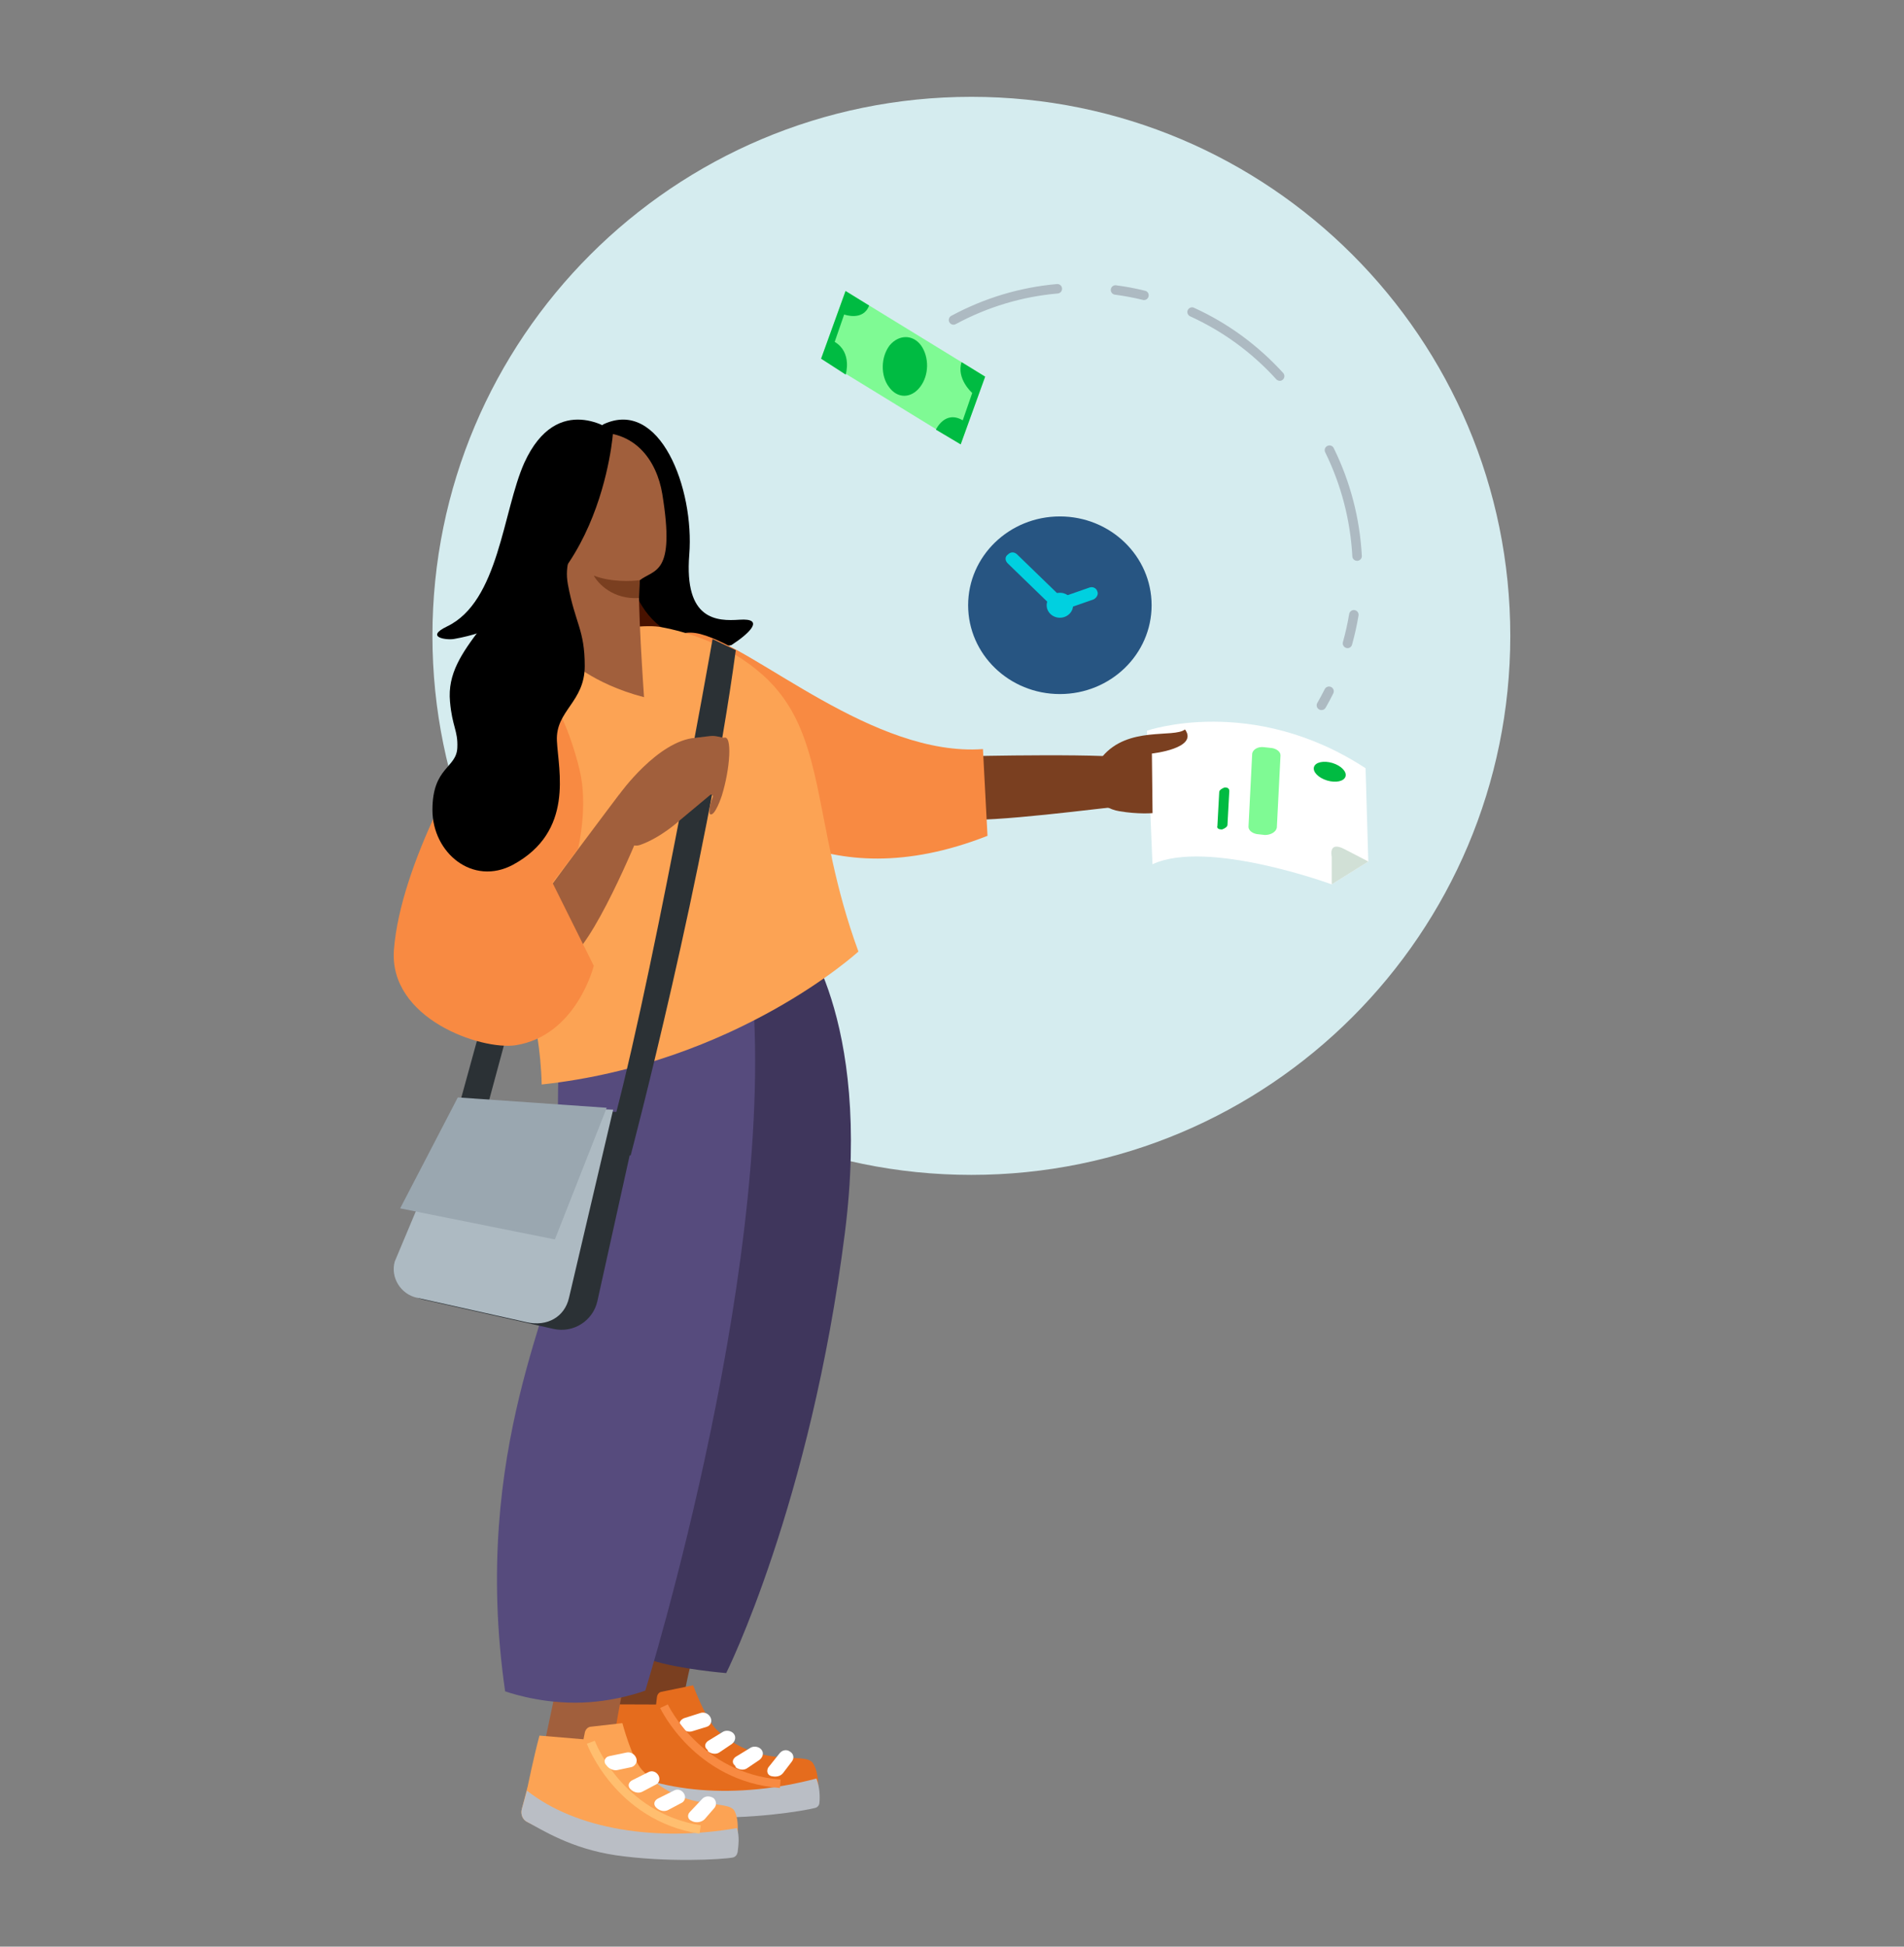 <?xml version="1.0" encoding="utf-8"?>
<svg xmlns="http://www.w3.org/2000/svg" width="225" height="230" viewBox="0 0 225 230" fill="none">
<rect x="0" y="0" width="225" height="230" fill="#808080" stroke="none"/>
<g id="Paidfast">
<path id="Vector" d="M114.788 138.814C149.963 138.814 178.474 110.302 178.474 75.127C178.474 39.953 149.963 11.441 114.788 11.441C79.614 11.441 51.102 39.953 51.102 75.127C51.102 110.204 79.614 138.814 114.788 138.814Z" fill="#D5ECEF"/>
<g id="Group">
<g id="Group_2">
<path id="Vector_2" d="M135.541 86.335C135.541 86.335 147.97 82.011 161.371 90.766L161.695 101.789L157.372 104.491C157.372 104.491 142.674 99.087 136.189 102.114L135.541 86.335Z" fill="white"/>
<path id="Vector_3" d="M159.002 91.742C159.174 91.171 158.479 90.457 157.45 90.147C156.421 89.838 155.448 90.051 155.276 90.622C155.104 91.194 155.799 91.908 156.828 92.217C157.857 92.526 158.83 92.314 159.002 91.742Z" fill="#00BB42"/>
<path id="Vector_4" d="M143.863 97.574L144.079 93.575C144.079 93.359 144.403 93.143 144.728 93.035C145.052 93.035 145.268 93.143 145.268 93.467L145.052 97.466C145.052 97.682 144.728 97.898 144.403 98.006C144.079 98.006 143.755 97.898 143.863 97.574Z" fill="#00BB42"/>
<path id="Vector_5" d="M150.887 97.79L151.32 89.252C151.32 88.82 150.887 88.496 150.347 88.388L149.374 88.28C148.618 88.172 147.969 88.604 147.969 89.144L147.537 97.682C147.537 98.115 147.969 98.439 148.51 98.547L149.482 98.655C150.131 98.655 150.779 98.331 150.887 97.79Z" fill="#7FFA94"/>
</g>
<path id="Vector_6" d="M157.372 104.491L161.695 101.789L158.993 100.384C157.805 99.736 157.156 99.952 157.372 101.249V104.491Z" fill="#D1E0D6"/>
</g>
<g id="Group_3">
<path id="Vector_7" d="M73.907 195.189C73.907 195.189 70.146 205.393 69.842 209.375C69.842 209.375 88.707 215.925 94.481 212.95C94.481 212.95 92.953 208.225 88.992 207.748C85.031 207.271 81.385 202.727 80.886 201.794C80.397 200.774 82.208 194.441 82.208 194.441L74.19 192.838" fill="#7A3F20"/>
<path id="Vector_8" d="M72.29 201.371L77.528 201.39L77.632 200.529C77.674 200.184 77.877 199.947 78.145 199.892L81.907 199.121C81.907 199.121 83.421 203.234 84.76 204.444C89.956 209.174 95.13 206.827 96.084 208.339C97.037 209.851 96.609 212.682 96.609 212.682C96.609 212.682 89.938 214.413 82.567 213.963C77.273 213.675 73.502 212.348 71.832 211.71C71.25 211.466 70.892 210.811 70.965 210.209L71.468 207.474C71.468 207.474 71.883 204.03 72.29 201.371Z" fill="#E56C1D"/>
<path id="Vector_9" d="M96.826 213.058C96.909 212.369 96.882 211.143 96.479 210.134C87.186 212.597 77.652 211.974 71.319 207.98L70.964 210.209C70.891 210.811 71.163 211.455 71.832 211.711C73.491 212.434 77.19 214.364 82.484 214.652C88.466 215.022 94.969 213.97 96.323 213.609C96.591 213.554 96.795 213.316 96.826 213.058Z" fill="#BABEC5"/>
<path id="Vector_10" d="M80.444 204.012C80.141 203.626 80.365 203.216 80.827 203.009L82.825 202.376C83.276 202.256 83.772 202.49 83.979 202.952C84.185 203.413 83.951 203.909 83.499 204.03L81.867 204.532C81.319 204.728 80.737 204.484 80.444 204.012Z" fill="white"/>
<path id="Vector_11" d="M83.609 206.751C83.209 206.441 83.261 206.011 83.647 205.708L85.438 204.613C85.814 204.396 86.417 204.469 86.72 204.854C87.023 205.24 86.874 205.747 86.489 206.05L85.062 207.014C84.676 207.316 84.074 207.244 83.674 206.934L83.609 206.751Z" fill="white"/>
<path id="Vector_12" d="M86.877 208.629C86.478 208.319 86.53 207.888 86.916 207.585L88.707 206.49C89.082 206.274 89.685 206.346 89.988 206.732C90.291 207.118 90.143 207.624 89.757 207.927L88.331 208.891C87.945 209.194 87.342 209.121 86.943 208.811L86.877 208.629Z" fill="white"/>
<path id="Vector_13" d="M91.099 209.836C90.679 209.698 90.559 209.247 90.783 208.837L92.12 207.164C92.43 206.764 92.967 206.654 93.366 206.964C93.776 207.188 93.886 207.726 93.576 208.125L92.539 209.485C92.229 209.885 91.692 209.995 91.099 209.836Z" fill="white"/>
<path id="Vector_14" d="M78.465 201.59C78.465 201.59 82.43 210.016 92.211 210.756" stroke="#F88A42" stroke-miterlimit="10"/>
</g>
<g id="Group_4">
<path id="Vector_15" d="M65.818 199.08C65.818 199.08 63.236 210.875 62.653 214.777C62.653 214.777 78.226 220.934 83.973 218.506C83.973 218.506 82.973 213.65 79.142 212.782C75.395 211.915 72.647 210.441 72.23 209.4C71.814 208.36 73.729 198.907 73.729 198.907L66.068 198.213" fill="#A15F3C"/>
<path id="Vector_16" d="M63.748 205.064L68.952 205.498L69.125 204.631C69.212 204.37 69.385 204.11 69.732 204.023L73.548 203.59C73.548 203.59 74.676 207.839 75.89 209.14C80.659 214.344 86.036 212.436 86.817 213.997C87.597 215.558 86.904 218.42 86.904 218.42C86.904 218.42 80.139 219.547 72.854 218.506C67.651 217.726 64.008 216.165 62.361 215.298C61.754 215.037 61.494 214.344 61.667 213.737L62.361 211.048C62.361 211.048 63.055 207.666 63.748 205.064Z" fill="#FCA354"/>
<path id="Vector_17" d="M87.164 218.853C87.251 218.159 87.424 216.945 87.077 215.991C77.624 217.639 68.085 216.165 62.274 211.568L61.667 213.736C61.494 214.344 61.754 215.037 62.361 215.297C64.008 216.165 67.478 218.42 72.768 219.2C78.752 220.067 85.256 219.72 86.643 219.46C86.904 219.373 87.077 219.2 87.164 218.853Z" fill="#BABEC5"/>
<path id="Vector_18" d="M69.819 205.845C69.819 205.845 73.028 214.604 82.741 216.165" stroke="#FFBE6F" stroke-miterlimit="10"/>
<path id="Vector_19" d="M71.553 208.446C71.293 208.012 71.553 207.579 71.987 207.492L74.068 207.058C74.502 206.972 75.022 207.232 75.195 207.752C75.369 208.186 75.022 208.706 74.588 208.793L72.941 209.14C72.507 209.227 71.9 208.966 71.64 208.533L71.553 208.446Z" fill="white"/>
<path id="Vector_20" d="M74.502 211.395C74.155 211.048 74.242 210.615 74.676 210.355L76.584 209.401C77.017 209.14 77.537 209.314 77.798 209.747C78.058 210.181 77.884 210.701 77.451 210.875L75.976 211.655C75.543 211.916 74.936 211.829 74.502 211.395Z" fill="white"/>
<path id="Vector_21" d="M77.537 213.563C77.19 213.216 77.277 212.783 77.711 212.522L79.619 211.569C80.052 211.308 80.573 211.482 80.833 211.915C81.093 212.349 80.919 212.869 80.486 213.043L79.012 213.823C78.578 214.084 77.971 213.997 77.537 213.563Z" fill="white"/>
<path id="Vector_22" d="M81.7 215.124C81.266 214.95 81.18 214.43 81.527 214.083L83.001 212.522C83.348 212.175 83.868 212.175 84.302 212.435C84.649 212.696 84.735 213.303 84.388 213.65L83.261 214.95C82.914 215.297 82.307 215.384 81.873 215.211L81.7 215.124Z" fill="white"/>
</g>
<path id="Vector_23" d="M75.475 68.644C72.809 81.546 78.14 83.797 80.462 86.914C82.783 90.031 80.032 99.556 84.761 100.508C91.983 101.894 88.372 94.447 90.35 90.984C92.585 87.001 85.105 83.104 83.385 81.459C80.892 79.121 79.516 76.35 78.914 72.54C78.312 68.99 75.475 68.644 75.475 68.644Z" fill="#481200"/>
<path id="Vector_24" d="M71.259 50.154C77.995 46.951 82.072 57.751 81.452 65.531C80.832 73.311 84.731 73.403 87.39 73.22C90.445 73.01 88.57 74.841 86.425 76.223C85.184 76.59 75.779 76.79 74.273 67.088C73.032 59.307 67.98 54.273 71.259 50.154Z" fill="black"/>
<path id="Vector_25" d="M54.152 131.005L63.327 97.627L66.356 98.313L57.27 131.949L54.152 131.005Z" fill="#2B3135"/>
<path id="Vector_26" d="M113.866 89.362C113.866 89.362 132.337 88.903 134.743 89.745C137.149 90.588 134.821 95.106 132.648 95.259C130.475 95.412 117.048 97.25 113.322 96.791C109.597 96.331 109.597 90.128 113.866 89.362Z" fill="#7A3F20"/>
<path id="Vector_27" d="M82.783 74.916C89.396 76.624 103.238 89.436 116.157 88.505L116.695 98.754C97.317 106.364 86.397 95.959 81.476 90.368C76.554 84.777 76.17 73.208 82.783 74.916Z" fill="#F88A42"/>
<path id="Vector_28" d="M94.188 109.661C94.188 109.661 103.091 119.953 99.845 145.637C95.784 177.772 85.817 197.677 85.817 197.677C85.817 197.677 80.301 197.225 77.089 196.188C73.865 195.147 71.106 192.623 70.933 192.276C72.574 166.897 82.51 153.731 83.374 148.967C84.238 144.203 79.918 121.943 79.054 113.108C78.19 104.273 92.806 107.062 94.188 109.661Z" fill="#3F365C"/>
<path id="Vector_29" d="M67.629 113.644C64.523 128.904 66.68 138.616 66.421 146.072C66.076 153.529 55.551 171.131 59.692 199.83C59.692 199.83 63.349 201.177 67.954 201.177C72.56 201.177 76.256 199.744 76.256 199.744C76.256 199.744 92.647 147.113 88.592 113.817L67.629 113.644Z" fill="#564B7D"/>
<path id="Vector_30" d="M55.338 130.424L72.836 131.377L75.508 131.55L70.595 153.723C70.078 156.062 67.751 157.534 65.423 157.014L49.994 153.55C48.098 153.117 46.891 151.125 47.408 149.219L55.338 130.424Z" fill="#2B3135"/>
<path id="Vector_31" d="M58.641 84.801C53.529 99.821 63.666 112.166 64.012 128.135C87.058 125.632 101.44 112.425 101.44 112.425C95.809 97.059 97.888 86.614 90.091 79.708C86.019 76.082 80.994 74.615 78.135 74.097C75.275 73.493 61.933 75.046 58.641 84.801Z" fill="#FCA354"/>
<path id="Vector_32" d="M84.207 75.508C84.207 75.508 76.58 118.892 71.695 135.565L74.523 136.525C74.523 136.525 83.436 102.831 86.95 76.818L84.207 75.508Z" fill="#2B3135"/>
<path id="Vector_33" d="M78.263 58.359C79.837 67.979 77.332 67.206 75.595 68.563C75.255 70.234 76.106 82.373 76.106 82.373C69.983 80.789 67.006 77.799 67.006 77.799L66.666 68.915C65.9 65.661 64.029 63.022 63.009 60.735C61.393 57.041 64.115 52.203 68.962 51.235C75.002 50.246 77.637 54.534 78.263 58.359Z" fill="#A15F3C"/>
<path id="Vector_34" d="M130.252 89.407C133.304 85.737 138.705 87.235 140.035 86.186C141.679 88.433 136.122 89.032 136.122 89.032L136.2 96.072C136.2 96.072 134.478 96.222 132.287 95.847C129.939 95.473 127.2 93.076 130.252 89.407Z" fill="#7A3F20"/>
<path id="Vector_35" d="M66.517 66.216C67.586 65.489 67.688 63.775 66.745 62.389C65.802 61.003 64.171 60.47 63.102 61.197C62.033 61.925 61.931 63.638 62.873 65.024C63.816 66.41 65.448 66.944 66.517 66.216Z" fill="#FACFAD"/>
<g id="Group_5">
<path id="Vector_36" d="M97.033 42.379L113.528 52.491L116.416 44.495L99.921 34.383L97.033 42.379Z" fill="#7FFA94"/>
<path id="Vector_37" d="M108.828 40.792C109.816 42.18 109.808 44.322 108.732 45.718C107.657 47.115 106.035 47.106 105.047 45.718C104.049 44.4 104.067 42.189 105.142 40.792C106.2 39.544 107.83 39.474 108.828 40.792Z" fill="#00BB42"/>
<path id="Vector_38" d="M97.033 42.379L99.921 34.383L102.705 36.1C102.002 37.991 99.756 37.158 99.756 37.158L98.638 40.393C100.745 41.642 99.938 44.261 99.938 44.261L97.033 42.379Z" fill="#00BB42"/>
<path id="Vector_39" d="M113.528 52.5L116.416 44.504L113.632 42.787C112.99 44.764 114.889 46.429 114.889 46.429L113.771 49.664C111.663 48.415 110.597 50.765 110.597 50.765L113.519 52.5H113.528Z" fill="#00BB42"/>
</g>
<path id="Vector_40" d="M73.207 93.814C73.207 93.814 63.833 106.235 63.407 107.098C62.981 107.96 63.833 114.775 66.901 113.481C69.969 112.187 75.508 98.558 75.508 98.558L73.207 93.814Z" fill="#A15F3C"/>
<path id="Vector_41" d="M65.286 104.295L70.169 114.112C70.169 114.112 68.127 122.366 60.935 123.496C56.851 124.104 45.929 120.368 46.551 112.201C47.35 102.123 55.075 88.569 58.715 83.443C64.043 75.972 67.417 86.571 68.482 90.915C69.548 95.259 68.305 100.298 68.305 100.298L65.286 104.295Z" fill="#F88A42"/>
<path id="Vector_42" d="M64.427 61.601C59.841 73.255 52.572 76.323 53.178 82.895C53.438 85.874 54.13 86.312 54.043 88.328C53.957 90.781 51.102 90.606 51.102 95.689C51.102 100.771 55.861 104.715 60.619 102.173C67.888 98.23 65.984 91.044 65.811 87.539C65.638 83.946 69.099 82.982 69.099 78.689C69.099 74.395 67.974 73.694 67.109 69.049C66.243 64.317 70.57 62.565 69.099 59.059C67.628 55.554 64.427 61.601 64.427 61.601Z" fill="black"/>
<path id="Vector_43" d="M151.23 44.991C151.084 44.991 150.93 44.931 150.818 44.81C147.929 41.63 144.498 39.134 140.637 37.371C140.362 37.242 140.233 36.913 140.362 36.637C140.491 36.36 140.818 36.231 141.093 36.36C145.091 38.183 148.634 40.775 151.635 44.067C151.841 44.291 151.824 44.645 151.6 44.853C151.497 44.948 151.359 45 151.222 45L151.23 44.991ZM112.675 38.365C112.477 38.365 112.288 38.261 112.185 38.071C112.039 37.803 112.142 37.458 112.408 37.319C116.321 35.211 120.517 33.95 124.902 33.561C125.203 33.535 125.478 33.76 125.504 34.071C125.53 34.382 125.306 34.65 124.997 34.676C120.766 35.047 116.708 36.265 112.941 38.295C112.855 38.339 112.769 38.365 112.683 38.365H112.675ZM135.194 35.453C135.151 35.453 135.108 35.453 135.065 35.436C133.973 35.168 132.856 34.961 131.746 34.814C131.445 34.771 131.23 34.494 131.265 34.192C131.308 33.889 131.583 33.665 131.884 33.708C133.036 33.855 134.188 34.071 135.323 34.356C135.624 34.425 135.805 34.727 135.727 35.03C135.667 35.28 135.435 35.453 135.186 35.453H135.194Z" fill="#ADBAC2"/>
<path id="Vector_44" d="M72.458 50.944C72.458 50.944 71.092 72.452 53.685 75.488C52.831 75.661 50.123 75.313 52.831 74.013C58.975 71.065 59.402 60.398 61.962 54.674C65.887 46.088 72.458 50.944 72.458 50.944Z" fill="black"/>
<path id="Vector_45" d="M73.221 93.814C73.221 93.814 77.718 87.518 82.186 87.171C84.551 86.911 83.99 86.842 85.523 87.171C86.574 86.738 86.285 90.847 85.295 94.02C85.295 94.02 84.437 96.656 83.876 96.161C83.684 95.442 84.244 94.124 84.244 94.124C84.279 93.925 84.025 93.803 83.894 93.951L80.276 96.968C80.276 96.968 78.104 98.962 75.651 99.829C73.111 100.695 73.045 94.594 73.221 93.814Z" fill="#A15F3C"/>
<path id="Vector_46" d="M54.468 130.424L72.458 131.108L67.243 153.327C66.722 155.635 64.636 156.746 62.29 156.233L49.254 153.327C47.342 152.9 46.125 150.934 46.647 149.054L54.468 130.424Z" fill="#ADBAC2"/>
<path id="Vector_47" d="M54.101 129.661L47.288 142.77L65.572 146.441L71.695 130.885L54.101 129.661Z" fill="#9AA7B0"/>
<path id="Vector_48" d="M156.155 83.898C156.06 83.898 155.964 83.872 155.877 83.82C155.607 83.664 155.512 83.325 155.668 83.056C155.981 82.518 156.268 81.971 156.547 81.424C156.686 81.147 157.025 81.034 157.304 81.173C157.582 81.312 157.695 81.65 157.556 81.928C157.269 82.501 156.973 83.065 156.651 83.62C156.547 83.803 156.355 83.898 156.164 83.898H156.155ZM159.235 76.573C159.182 76.573 159.13 76.573 159.087 76.555C158.791 76.468 158.617 76.165 158.695 75.87C159 74.776 159.252 73.656 159.435 72.545C159.487 72.242 159.774 72.033 160.078 72.085C160.383 72.137 160.592 72.424 160.539 72.728C160.348 73.882 160.087 75.045 159.774 76.173C159.704 76.425 159.478 76.581 159.235 76.581V76.573ZM160.365 66.261C160.07 66.261 159.817 66.027 159.809 65.732C159.574 61.435 158.495 57.295 156.599 53.433C156.46 53.155 156.582 52.817 156.86 52.686C157.138 52.547 157.478 52.66 157.608 52.938C159.574 56.939 160.687 61.218 160.931 65.671C160.948 65.984 160.713 66.244 160.4 66.261C160.392 66.261 160.383 66.261 160.365 66.261Z" fill="#ADBAC2"/>
<path id="Vector 18" d="M70.17 68.009C72.159 68.792 74.654 68.685 75.606 68.549L75.51 70.659C72.477 70.855 70.686 68.974 70.17 68.009Z" fill="#7A3F20"/>
<g id="Group_6">
<path id="Vector_49" d="M125.248 82.004C131.235 82.004 136.088 77.306 136.088 71.511C136.088 65.715 131.235 61.017 125.248 61.017C119.261 61.017 114.407 65.715 114.407 71.511C114.407 77.306 119.261 82.004 125.248 82.004Z" fill="#275582"/>
<g id="Group_7">
<g id="Group_8">
<path id="Vector_50" d="M125.247 72.291C125.678 72.291 126.028 71.942 126.028 71.51C126.028 71.079 125.678 70.73 125.247 70.73C124.816 70.73 124.467 71.079 124.467 71.51C124.467 71.942 124.816 72.291 125.247 72.291Z" fill="#57B520"/>
<path id="Vector_51" d="M119.09 65.527C119.437 65.18 119.871 65.18 120.218 65.527L125.855 70.99L124.727 72.031L119.09 66.567C118.743 66.221 118.743 65.787 119.09 65.527Z" fill="#00D0E0"/>
</g>
<g id="Group_9">
<path id="Vector_52" d="M125.247 72.291C125.678 72.291 126.028 71.942 126.028 71.51C126.028 71.079 125.678 70.73 125.247 70.73C124.816 70.73 124.467 71.079 124.467 71.51C124.467 71.942 124.816 72.291 125.247 72.291Z" fill="#57B520"/>
<path id="Vector_53" d="M124.987 70.73L128.716 69.429C129.15 69.256 129.584 69.516 129.67 69.863C129.844 70.21 129.584 70.643 129.237 70.817L125.508 72.118L124.987 70.73Z" fill="#00D0E0"/>
</g>
<path id="Vector_54" d="M125.248 72.985C126.11 72.985 126.809 72.325 126.809 71.51C126.809 70.696 126.11 70.036 125.248 70.036C124.385 70.036 123.687 70.696 123.687 71.51C123.687 72.325 124.385 72.985 125.248 72.985Z" fill="#00D0E0"/>
</g>
</g>
</g>
</svg>